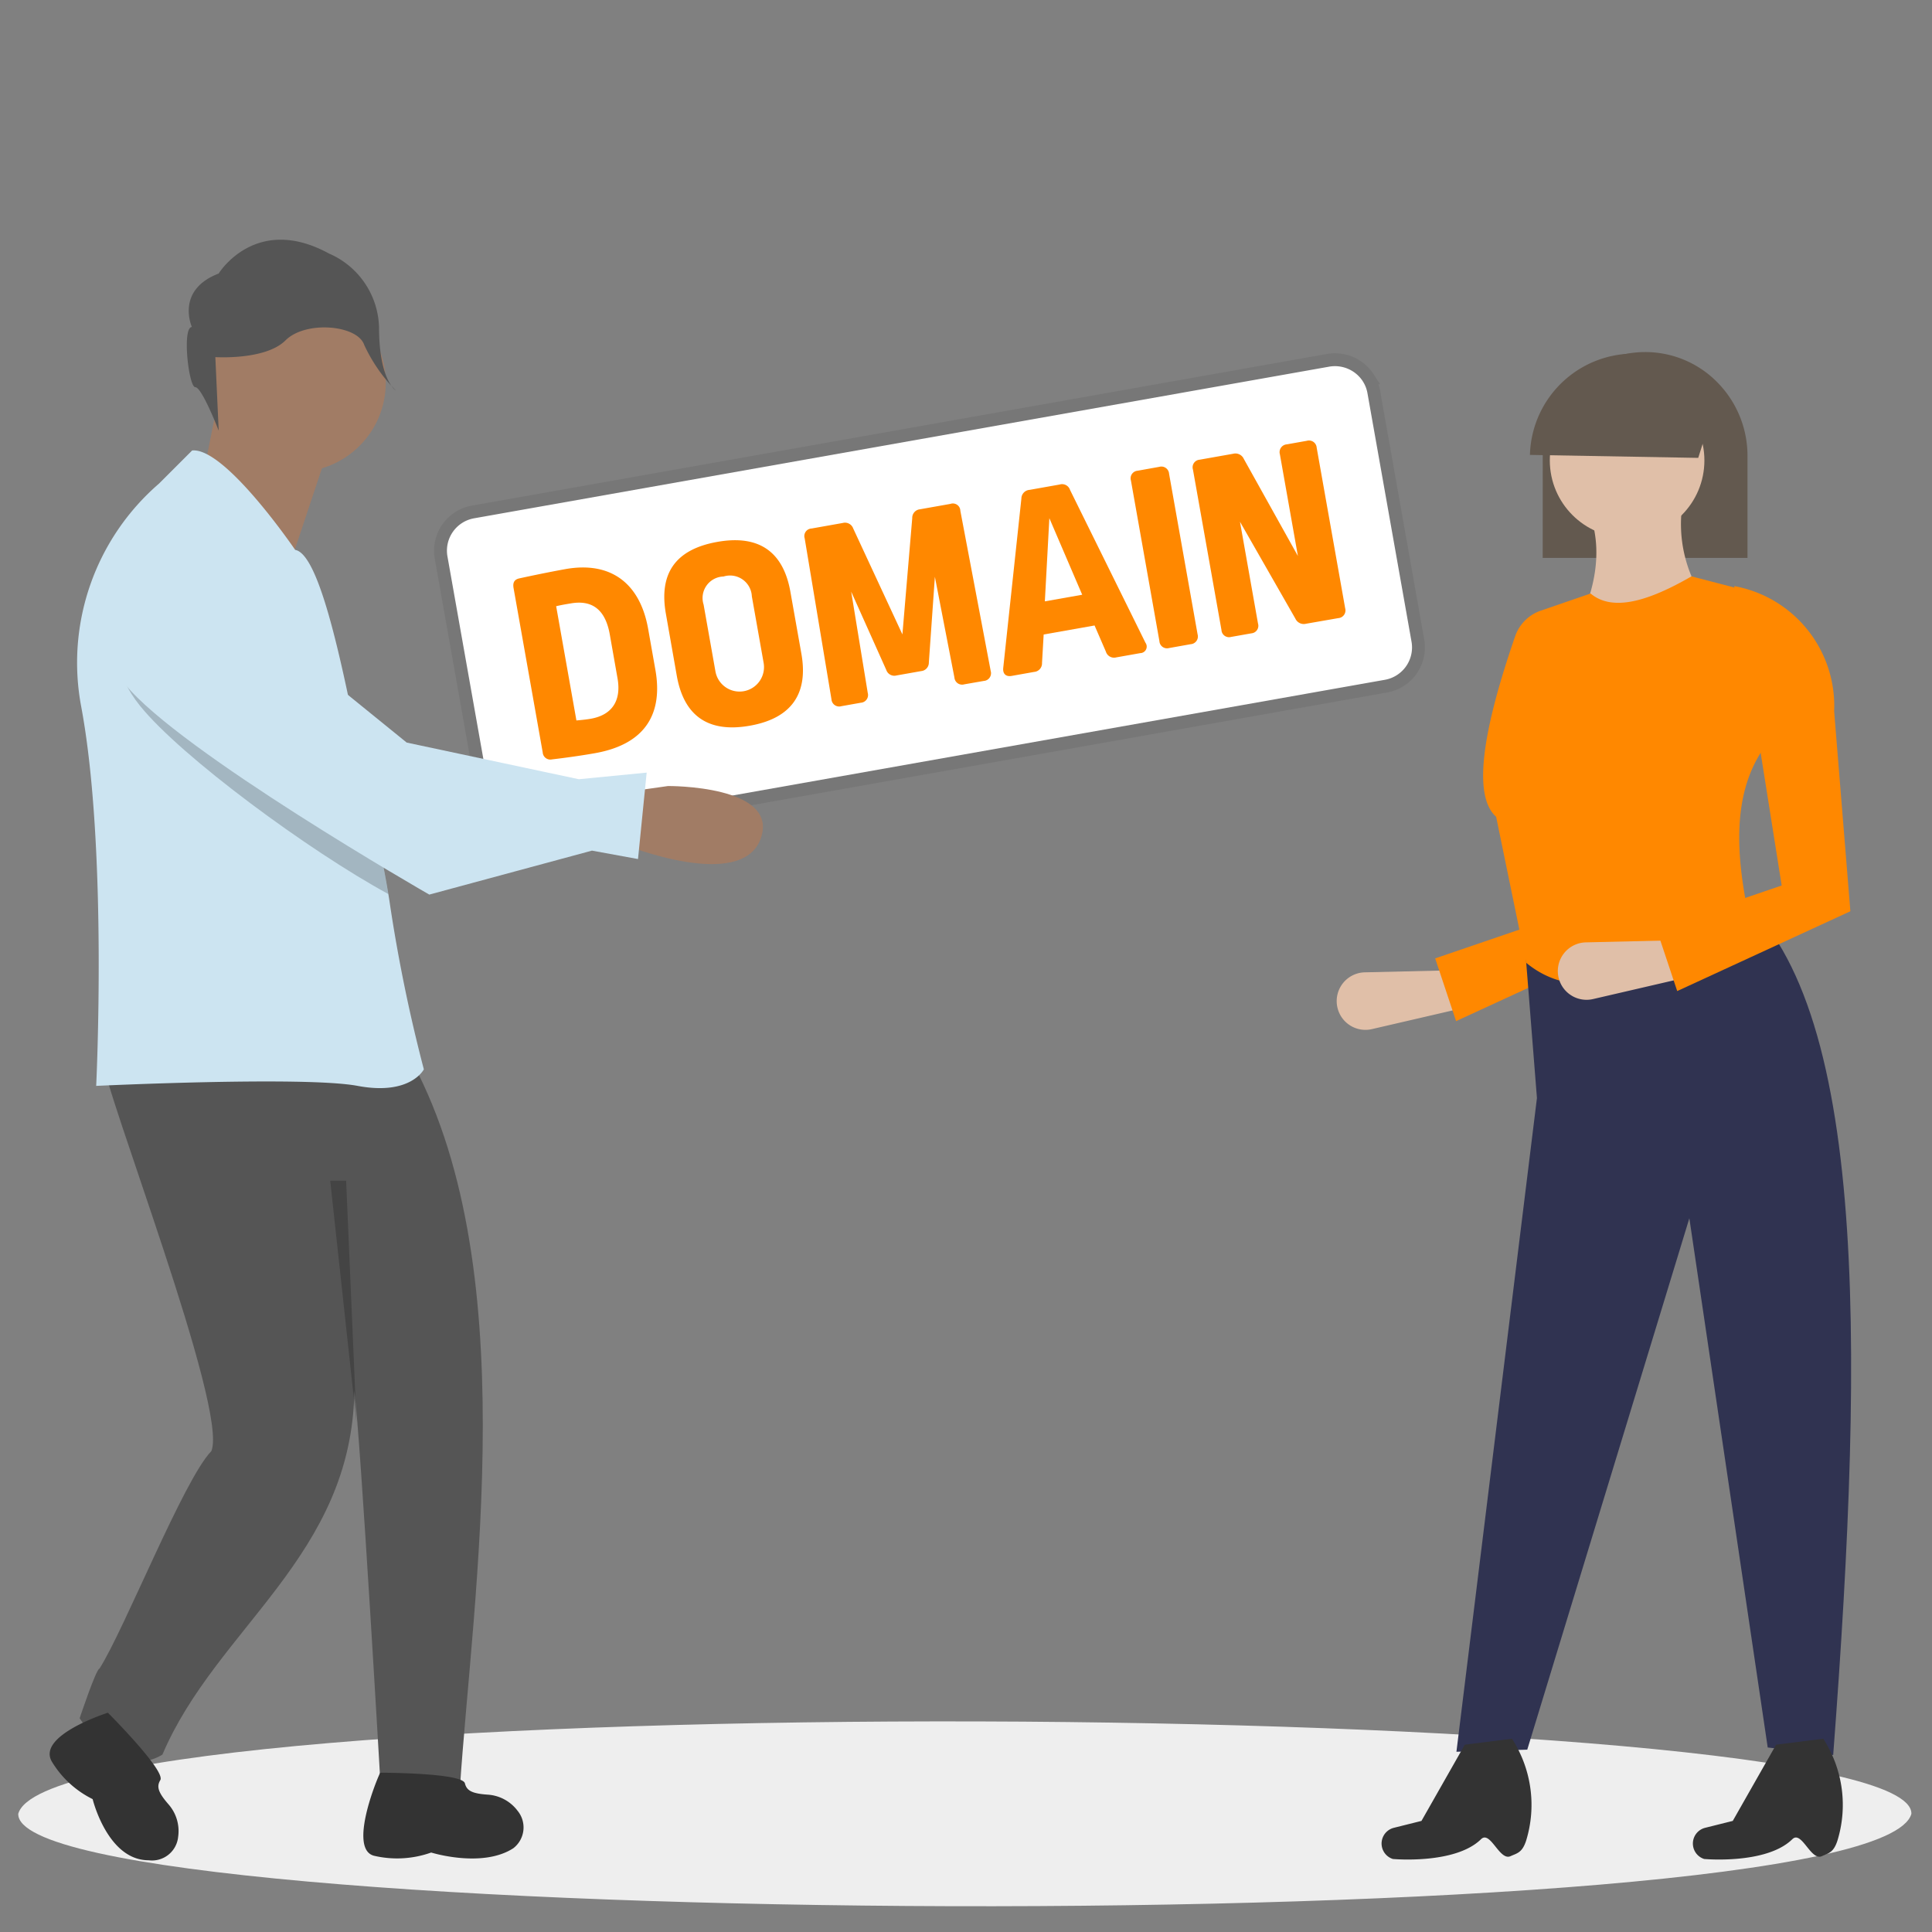 <svg xmlns="http://www.w3.org/2000/svg" viewBox="0 0 150 150"><rect x="0" y="0" width="150" height="150" fill="#808080" stroke="none"/><defs><style>.b2684acd-e847-4ffd-a7e8-aafb4bd76e0e,.e6839388-7ec9-48d6-a5f6-4fb25d3c7565{isolation:isolate;}.bd0645b6-dea2-4889-972e-503d31335510{fill:#eee;mix-blend-mode:multiply;}.a21dfa45-0dc3-43d6-b191-4df132abd0b6{fill:#fff;stroke:#777;stroke-miterlimit:10;}.e17c3d83-c28c-4e84-b43f-f31eda2a675b{fill:#f80;}.ed824aed-1533-49f1-b31b-a5bced9c351b{fill:#a17c65;}.b605a109-1274-415d-820f-2324600c8404{fill:#555;}.b9fe8cc7-1516-45ea-9bcd-8c9dbbe6f3e4{fill:#333;}.e084bf97-d32d-4548-8231-b61e9d2277e8{fill:#cce4f1;}.b2684acd-e847-4ffd-a7e8-aafb4bd76e0e{opacity:0.2;}.b7185f13-cb35-47cb-8d07-31541c0337cc{fill:#e0bfa8;}.f89e2257-ead3-4adb-afeb-3a1eb06329f2{fill:#63594f;}.acb36a98-7726-4112-a12a-a3b69ca45f96{fill:#303351;}</style></defs><title>strato-Illu-</title><g class="e6839388-7ec9-48d6-a5f6-4fb25d3c7565"><g id="a93e5c70-7387-4653-bdb7-e21e271fe44c" data-name="Ebene 1"><path class="bd0645b6-dea2-4889-972e-503d31335510" d="M148.4,140.824c-2.752,9.982-147.2,9.144-146.983,0C4.17,130.842,148.62,131.68,148.4,140.824Z"/><path id="b40fa508-d99d-481e-92c0-deae14fdc30c" data-name="ee70bbe5-0fd0-40b4-b554-505cd54c2bbd" class="a21dfa45-0dc3-43d6-b191-4df132abd0b6" d="M106.233,29.337a3.082,3.082,0,0,0-3.105-1.365L36.718,39.749a3.053,3.053,0,0,0-2.471,3.536l3.421,19.293A3.052,3.052,0,0,0,41.2,65.049l66.412-11.778a3.053,3.053,0,0,0,2.471-3.536l-3.421-19.293a3,3,0,0,0-.431-1.105Z"/><path class="e17c3d83-c28c-4e84-b43f-f31eda2a675b" d="M50.323,48.834l.562,3.174c.6,3.4-.775,5.774-4.684,6.468-1.072.19-2.257.356-3.34.483a.594.594,0,0,1-.725-.543L39.873,45.658c-.074-.42.057-.661.431-.749,1.044-.228,2.36-.5,3.6-.725C47.436,43.558,49.7,45.3,50.323,48.834ZM43.18,47.066l1.573,8.87c.47-.04.81-.079,1.125-.135,1.619-.287,2.379-1.376,2.066-3.141l-.6-3.4c-.354-2-1.431-2.695-3.05-2.408C43.912,46.914,43.533,46.981,43.18,47.066Z"/><path class="e17c3d83-c28c-4e84-b43f-f31eda2a675b" d="M61.366,45.944l.854,4.813c.525,2.963-.633,4.99-4,5.586-3.384.6-5.147-.908-5.673-3.872L51.7,47.658c-.541-3.047.653-4.994,3.995-5.586C58.993,41.486,60.826,42.9,61.366,45.944Zm-6.738,1,.913,5.15a1.9,1.9,0,1,0,3.741-.664L58.373,46.3a1.694,1.694,0,0,0-2.2-1.539A1.67,1.67,0,0,0,54.628,46.943Z"/><path class="e17c3d83-c28c-4e84-b43f-f31eda2a675b" d="M74.869,53.131A.6.6,0,0,1,74.1,52.6l-1.516-7.817-.468,6.652a.658.658,0,0,1-.6.669l-1.913.339a.659.659,0,0,1-.79-.423l-2.727-6.086,1.285,7.859a.6.6,0,0,1-.536.767l-1.513.269a.6.6,0,0,1-.767-.536L62.476,41.8a.587.587,0,0,1,.536-.767l2.417-.429a.676.676,0,0,1,.811.42l3.823,8.232.763-9.024a.668.668,0,0,1,.593-.69l2.375-.421a.579.579,0,0,1,.767.536L76.919,52.1a.6.6,0,0,1-.536.767Z"/><path class="e17c3d83-c28c-4e84-b43f-f31eda2a675b" d="M82.267,37.619a.65.65,0,0,1,.811.42L88.932,49.9a.508.508,0,0,1-.4.808l-1.87.332a.66.66,0,0,1-.8-.445l-.88-2.033-3.952.7-.128,2.212a.667.667,0,0,1-.614.694l-1.745.31c-.441.078-.7-.158-.652-.622L79.3,38.71a.684.684,0,0,1,.638-.677Zm-1.145,9.07,2.9-.514-2.55-5.943Z"/><path class="e17c3d83-c28c-4e84-b43f-f31eda2a675b" d="M90,36.247a.6.6,0,0,1,.767.537L92.98,49.248a.6.6,0,0,1-.536.767l-1.682.3a.591.591,0,0,1-.746-.54l-2.21-12.464a.59.59,0,0,1,.514-.763Z"/><path class="e17c3d83-c28c-4e84-b43f-f31eda2a675b" d="M101.4,48.427a.717.717,0,0,1-.829-.4l-4.3-7.519,1.4,7.9a.59.59,0,0,1-.515.764l-1.576.279a.59.59,0,0,1-.746-.54L92.62,36.456a.59.59,0,0,1,.514-.764l2.607-.462a.715.715,0,0,1,.828.4l4.2,7.537-1.4-7.9a.606.606,0,0,1,.536-.767l1.555-.276a.6.6,0,0,1,.767.536l2.211,12.464a.6.6,0,0,1-.536.767Z"/><polygon class="ed824aed-1533-49f1-b31b-a5bced9c351b" points="17.233 29.58 15.691 37.288 22.886 42.684 26.226 32.663 17.233 29.58"/><circle class="ed824aed-1533-49f1-b31b-a5bced9c351b" cx="23.014" cy="29.708" r="6.937"/><path class="b605a109-1274-415d-820f-2324600c8404" d="M7.983,82.272c.032,2.238,9.78,27.148,8.427,30.392-2.134,2.181-6.723,13.789-8.684,16.886-.257,0-1.541,3.853-1.541,3.853s3.083,4.882,6.423,2.827c4.2-9.878,14.719-15.388,14.905-28.263.507,4.067,2.006,30.174,2.006,30.174s-.287.122,6.184.742c1-15.152,5.11-40.93-4.081-57.125C28.8,80.473,7.983,82.272,7.983,82.272Z"/><path class="b9fe8cc7-1516-45ea-9bcd-8c9dbbe6f3e4" d="M29.519,137.633c-.3.577-2.455,5.909-.495,6.444a7.877,7.877,0,0,0,4.453-.247s3.957,1.236,6.379-.335a2.038,2.038,0,0,0,.334-2.9,3.147,3.147,0,0,0-2.334-1.259c-1.229-.087-1.62-.315-1.761-.878C35.89,137.633,29.519,137.633,29.519,137.633Z"/><path class="b9fe8cc7-1516-45ea-9bcd-8c9dbbe6f3e4" d="M8.377,132.976s-5.522,1.744-4.36,3.779a7.649,7.649,0,0,0,3.176,2.928s1.152,4.748,4.349,4.748a2.039,2.039,0,0,0,2.289-1.816,3.149,3.149,0,0,0-.761-2.541c-.807-.931-.922-1.368-.624-1.866C12.882,137.481,8.377,132.976,8.377,132.976Z"/><path class="e084bf97-d32d-4548-8231-b61e9d2277e8" d="M32.908,83.024s-1.029,2.056-5.14,1.284-20.3,0-20.3,0,.9-18.371-1.158-29.42a18.378,18.378,0,0,1,6.038-17.344l2.57-2.57c2.57-.254,8,7.72,8,7.72,1.786.3,3.453,7.891,4.876,15.074.084.41.163.816.242,1.221.656,3.35,1.568,7.077,2.115,10.424.039.237.077.472.111.707A122.211,122.211,0,0,0,32.908,83.024Z"/><path class="b605a109-1274-415d-820f-2324600c8404" d="M14.9,25.389s-1.3-2.854,2.076-4.151c0,0,2.853-4.67,8.56-1.557a6.429,6.429,0,0,1,3.892,5.708c0,4.15,1.3,4.928,1.3,4.928a12.512,12.512,0,0,1-2.451-3.538c-.519-1.556-4.553-1.909-6.11-.353s-5.448,1.3-5.448,1.3l.26,5.707s-1.3-3.372-1.816-3.372S14.12,25.389,14.9,25.389Z"/><path class="b2684acd-e847-4ffd-a7e8-aafb4bd76e0e" d="M30.15,69.413c-6.129-3.332-16.058-10.639-19.261-14.591-4.222-5.207.383-9.165.383-9.165,5.222-3.294,11.465,8.01,11.465,8.01l5.056,4.1c.084.41.163.816.242,1.221C28.691,62.339,29.6,66.066,30.15,69.413Z"/><path class="ed824aed-1533-49f1-b31b-a5bced9c351b" d="M48.447,65.573s9.112,3.7,10.612-.459-7.194-4.087-7.194-4.087l-3.413.484Z"/><path class="e084bf97-d32d-4548-8231-b61e9d2277e8" d="M10.1,43.965s-4.6,3.96-.384,9.165S33.33,69.456,33.33,69.456l12.63-3.414,3.575.654.673-6.711-5.265.514L31.576,57.653l-8.524-6.916S15.324,40.672,10.1,43.965Z"/><polygon class="b2684acd-e847-4ffd-a7e8-aafb4bd76e0e" points="26.874 91.668 27.68 110.487 25.638 91.668 26.874 91.668"/><path class="b7185f13-cb35-47cb-8d07-31541c0337cc" d="M113.826,78.207,106.515,79.9a2.229,2.229,0,0,1-2.661-1.608h0a2.233,2.233,0,0,1,2.105-2.8l7.062-.164Z"/><path class="e17c3d83-c28c-4e84-b43f-f31eda2a675b" d="M113.05,79.28l-1.624-4.871,9.734-3.325-2.583-22.753h0c4.651.846,6.865,4.5,6.658,9.227l1.259,15.526Z"/><path class="f89e2257-ead3-4adb-afeb-3a1eb06329f2" d="M119.775,43.315h15.9V35.406A8.112,8.112,0,0,0,133.35,29.7a7.837,7.837,0,0,0-5.623-2.366,7.965,7.965,0,0,0-7.949,7.866c0,.072,0,.141,0,.211Z"/><path class="acb36a98-7726-4112-a12a-a3b69ca45f96" d="M142.329,136.257l-5.084-.583-6.084-41.088-12.584,41.255-5.5.166,6.251-50.755-.917-11.585L134,68.75C145.033,76.456,144.805,103.673,142.329,136.257Z"/><circle class="b7185f13-cb35-47cb-8d07-31541c0337cc" cx="126.328" cy="35.746" r="6.001"/><path class="b7185f13-cb35-47cb-8d07-31541c0337cc" d="M132.328,46.581,122.16,49.248c1.714-3.294,2.262-6.37,1.334-9.168l7.167-1.167A10.46,10.46,0,0,0,132.328,46.581Z"/><path class="e17c3d83-c28c-4e84-b43f-f31eda2a675b" d="M135.745,71c-5.7,3.627-12.346,7.794-17.252,3.751L116.16,63.416c-1.855-1.652-1.032-6.75,1.475-14.016a3.216,3.216,0,0,1,1.992-1.99l3.867-1.329c1.714,1.441,4.523.582,7.834-1.334l3.834,1,1.667,12.5C134.423,61.854,134.843,66.654,135.745,71Z"/><path class="b7185f13-cb35-47cb-8d07-31541c0337cc" d="M130.994,75.873l-7.311,1.694a2.23,2.23,0,0,1-2.661-1.607h0a2.23,2.23,0,0,1,2.106-2.795L130.19,73Z"/><path class="b9fe8cc7-1516-45ea-9bcd-8c9dbbe6f3e4" d="M141.446,144.113c-.854.39-1.569-2.026-2.29-1.318-2.014,1.98-6.847,1.536-6.847,1.536a1.26,1.26,0,0,1-.814-1.584l.02-.057h0a1.262,1.262,0,0,1,.874-.78l2.142-.535,3.364-5.916,3.667-.464.092.151a9.453,9.453,0,0,1,1.013,7.73C142.362,143.853,141.947,143.884,141.446,144.113Z"/><path class="b9fe8cc7-1516-45ea-9bcd-8c9dbbe6f3e4" d="M117.276,144.113c-.853.39-1.569-2.026-2.289-1.318-2.014,1.98-6.847,1.536-6.847,1.536a1.259,1.259,0,0,1-.814-1.584c.006-.019.013-.038.02-.057h0a1.26,1.26,0,0,1,.874-.78l2.142-.535,3.364-5.916,3.666-.464.093.151a9.453,9.453,0,0,1,1.013,7.73C118.193,143.853,117.778,143.884,117.276,144.113Z"/><path class="f89e2257-ead3-4adb-afeb-3a1eb06329f2" d="M133.362,30.741l-1.511,4.809-13.067-.232a8.078,8.078,0,0,1,14.578-4.577Z"/><path class="e17c3d83-c28c-4e84-b43f-f31eda2a675b" d="M130.218,76.946l-1.624-4.871,9.735-3.325-3.682-23.245h0a9.456,9.456,0,0,1,7.756,9.72l1.26,15.525Z"/></g></g></svg>